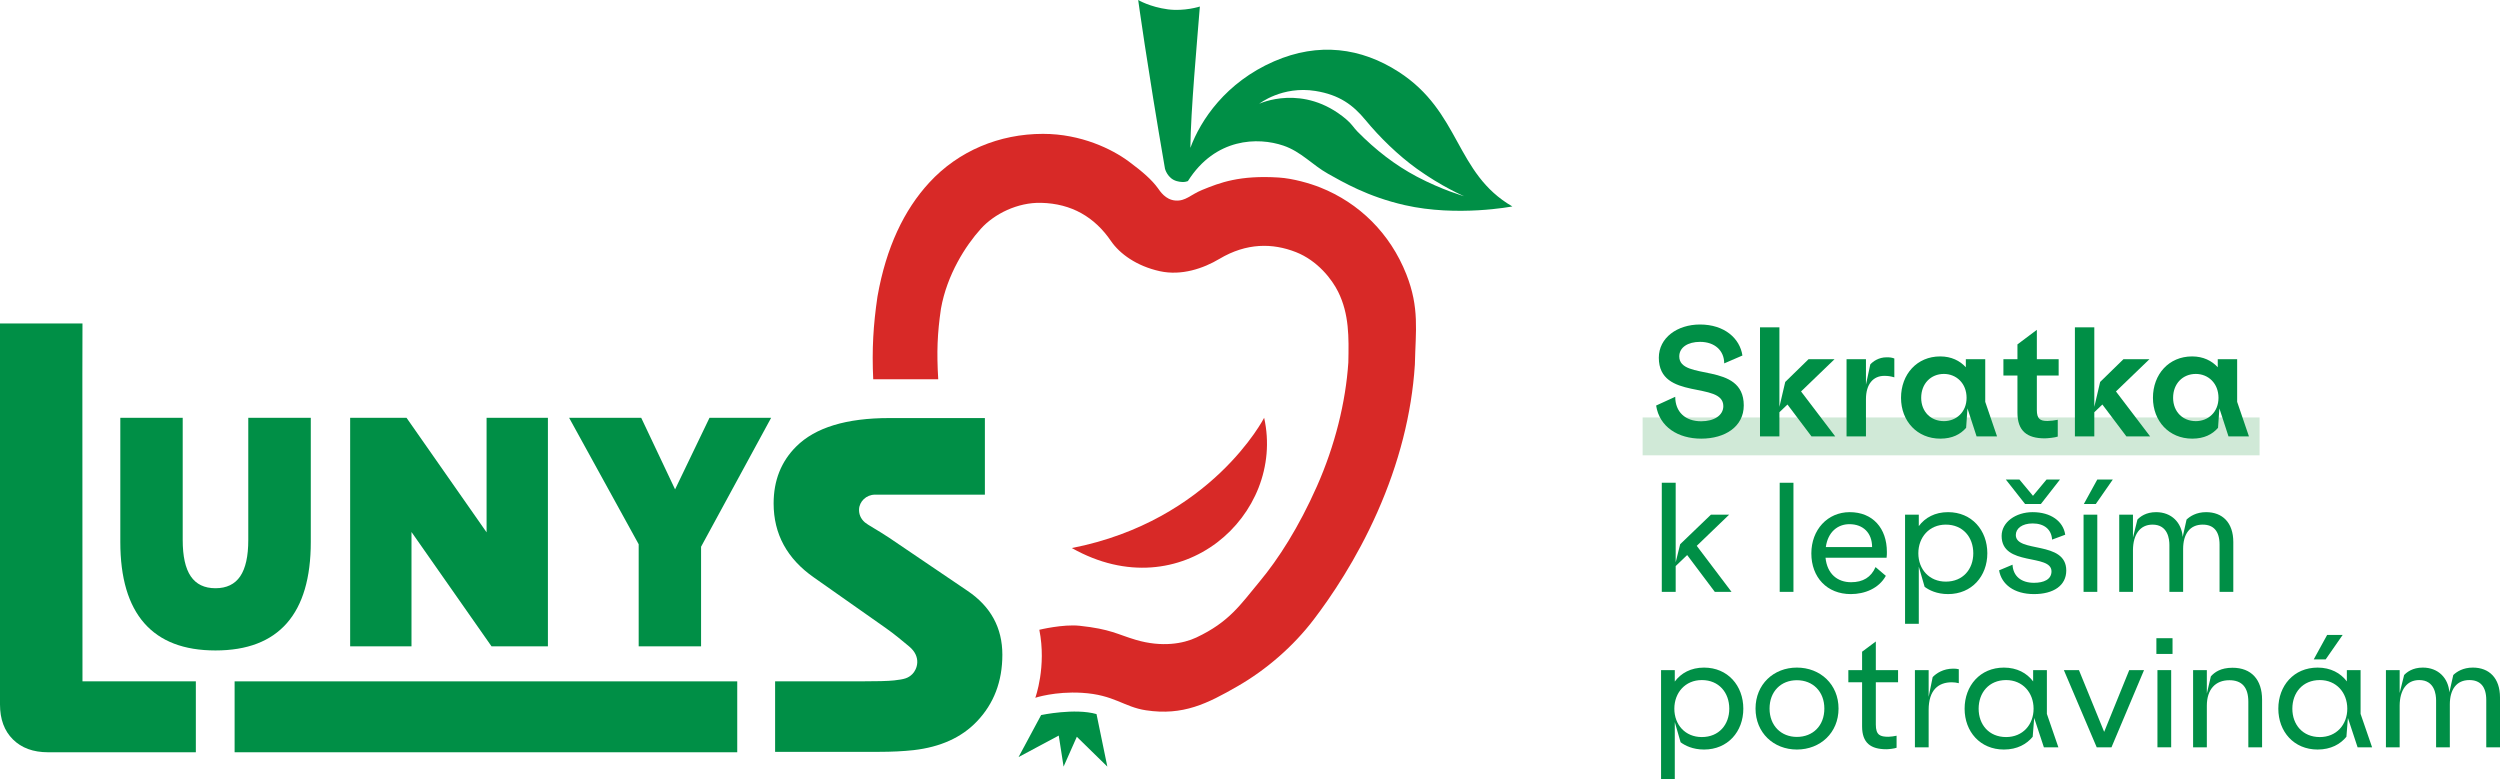 <svg width="231" height="72" viewBox="0 0 231 72" fill="none" xmlns="http://www.w3.org/2000/svg">
<g clip-path="url(#clip0_3821_301)">
<path d="M99.038 50.64C111.941 48.106 116.807 38.604 116.807 38.604C118.797 47.55 109.166 56.356 99.038 50.64Z" fill="#D82927"/>
<path d="M121.994 17.323C121.046 16.945 119.477 16.488 118.163 16.404C114.542 16.175 112.732 16.872 111.075 17.552C110.003 17.99 109.556 18.605 108.6 18.528C107.673 18.454 107.184 17.655 106.987 17.385C106.43 16.618 105.586 15.872 104.292 14.915C102.754 13.778 99.894 12.368 96.371 12.369C92.335 12.37 88.565 13.942 85.873 16.863C83.529 19.401 81.879 22.878 81.086 27.361L81.07 27.458C80.695 30.018 80.554 32.28 80.686 35.043H86.693C86.541 32.524 86.61 30.812 86.944 28.522C87.501 25.387 89.213 22.708 90.63 21.139C91.871 19.763 94.021 18.689 96.2 18.742C99.015 18.808 101.143 20.058 102.656 22.273C103.458 23.446 105.017 24.584 107.165 25.058C109.166 25.499 111.188 24.806 112.67 23.923C115.176 22.429 117.579 22.448 119.739 23.293C121.75 24.083 123.079 25.814 123.646 26.963C124.669 29.031 124.636 31.151 124.586 33.496C124.34 37.173 123.359 41.151 121.678 44.945C120.002 48.721 118.139 51.634 116.385 53.74C114.628 55.846 113.609 57.462 110.54 58.906C109.338 59.473 107.362 59.834 104.951 59.122C103.236 58.616 102.633 58.128 99.758 57.822C98.218 57.658 96.034 58.191 96.034 58.191C96.715 61.605 95.662 64.475 95.662 64.475C95.662 64.475 97.473 63.867 99.969 64.016C102.951 64.194 103.831 65.32 105.879 65.63C109.329 66.154 111.58 65.001 114.334 63.419C117.019 61.881 119.518 59.698 121.369 57.27C122.986 55.154 125.32 51.713 127.259 47.341C129.273 42.799 130.439 38.224 130.731 33.736L130.735 33.665L130.737 33.596C130.803 30.571 131.17 28.443 129.943 25.338C128.449 21.562 125.593 18.756 121.994 17.323Z" fill="#D82927"/>
<path d="M124.387 11.02C120.418 7.661 116.35 9.589 116.35 9.589C116.35 9.589 118.472 7.908 121.555 8.406C123.757 8.762 125.021 9.698 126.162 11.082C127.502 12.708 129.193 14.35 130.911 15.589C133.193 17.234 135.281 18.13 135.281 18.13C135.281 18.13 133.254 17.557 130.918 16.322C128.916 15.263 127.111 13.864 125.425 12.153C125.06 11.783 124.932 11.481 124.387 11.02ZM129.23 6.636C125.773 4.409 121.84 3.873 117.721 5.668C113.27 7.608 110.935 11.091 109.989 13.667C110.003 13.441 110.001 13.646 109.989 13.667C110.029 10.149 110.604 3.97 110.867 0.604C110.867 0.604 109.437 1.066 107.915 0.864C106.236 0.641 105.169 0 105.169 0C105.169 0 105.966 5.874 107.644 15.589C107.644 15.589 107.87 16.497 108.731 16.735C109.417 16.925 109.766 16.727 109.766 16.727C112.298 12.723 116.246 12.657 118.591 13.457C120.235 14.018 121.271 15.252 122.713 16.056C124.057 16.805 126.357 18.172 129.804 18.955C134.668 20.061 139.741 19.074 139.741 19.074C134.445 16.017 134.983 10.341 129.23 6.636Z" fill="#008F46"/>
<path d="M18.096 69.509H4.439C3.069 69.509 1.988 69.111 1.193 68.32C0.396 67.529 0 66.452 0 65.097V29.888H7.621C7.621 32.568 7.611 31.488 7.611 34.713L7.621 62.958H18.096V69.509Z" fill="#008F46"/>
<path d="M68.121 62.958H21.678V69.509H68.121V62.958Z" fill="#008F46"/>
<path d="M96.2 66.071L94.116 69.951L97.829 67.967L98.275 70.835L99.499 68.077L102.318 70.835L101.318 65.981C99.321 65.409 96.2 66.071 96.2 66.071Z" fill="#008F46"/>
<path d="M11.117 38.605H16.882V49.898C16.882 51.398 17.128 52.514 17.626 53.25C18.126 53.984 18.884 54.352 19.91 54.352C20.939 54.352 21.698 53.984 22.197 53.25C22.693 52.514 22.941 51.398 22.941 49.898V38.605H28.717V50.078C28.717 53.398 27.979 55.901 26.505 57.581C25.027 59.262 22.83 60.102 19.91 60.102C16.999 60.102 14.804 59.262 13.331 57.581C11.856 55.901 11.117 53.398 11.117 50.078V38.605Z" fill="#008F46"/>
<path d="M32.354 59.724V38.604H37.562L44.96 49.187V38.604H50.627V59.724H45.419L38.022 49.157V59.724H32.354Z" fill="#008F46"/>
<path d="M59.014 59.724V50.289L52.586 38.604H59.248L62.377 45.218L65.558 38.604H71.254L64.779 50.517V59.724H59.014Z" fill="#008F46"/>
<path d="M71.62 69.47V62.958H79.37C80.989 62.958 82.074 62.931 82.621 62.87C83.584 62.761 83.913 62.664 84.299 62.287C84.739 61.856 85.178 60.7 83.995 59.723C83.418 59.246 82.644 58.588 81.825 58.016L75.212 53.364C72.727 51.629 71.483 49.349 71.483 46.517C71.483 44.392 72.181 42.638 73.576 41.252C75.331 39.505 78.196 38.629 82.166 38.629H91.003V45.709H84.385C82.66 45.709 81.543 45.705 80.844 45.706C80.046 45.709 79.403 46.336 79.376 47.062C79.36 47.466 79.495 47.906 79.916 48.271C80.185 48.505 81.052 48.955 82.141 49.677L89.415 54.605C91.553 56.051 92.618 58.016 92.618 60.499C92.618 62.971 91.83 65.028 90.256 66.669C88.846 68.145 86.898 69.027 84.415 69.313C83.462 69.418 82.399 69.47 81.234 69.47H71.62Z" fill="#008F46"/>
<path d="M208.785 38.572H151.779V42.072H208.785V38.572Z" fill="#D0E9D7"/>
<path d="M161 32.85L159.317 33.577C159.317 32.41 158.462 31.588 157.081 31.588C155.964 31.588 155.164 32.096 155.164 32.933C155.164 35.25 161.124 33.372 161.124 37.459C161.124 39.42 159.399 40.531 157.192 40.531C155.053 40.531 153.329 39.447 153.026 37.472L154.792 36.663C154.792 38.048 155.703 38.926 157.192 38.926C158.365 38.926 159.235 38.391 159.235 37.527C159.235 35.182 153.275 37.061 153.275 33.056C153.275 31.204 154.984 29.984 157.081 29.984C159.331 29.984 160.765 31.259 161 32.85Z" fill="#008F46"/>
<path d="M165.162 37.377L164.417 38.09V40.326H162.624V30.244H164.417V37.596L164.956 35.292L167.107 33.193H169.508L166.417 36.17L169.577 40.326H167.384L165.162 37.377Z" fill="#008F46"/>
<path d="M175.036 33.124V34.866C174.705 34.77 174.457 34.729 174.112 34.729C173.091 34.729 172.414 35.483 172.414 36.883V40.325H170.621V33.193H172.414V35.538L172.815 33.673C173.064 33.399 173.587 33.015 174.319 33.015C174.595 33.015 174.789 33.028 175.036 33.124Z" fill="#008F46"/>
<path d="M182.637 40.325L181.795 37.733L181.67 39.53C181.146 40.134 180.387 40.531 179.283 40.531C177.145 40.531 175.655 38.913 175.655 36.759C175.655 34.578 177.133 32.933 179.271 32.933C180.305 32.933 181.092 33.33 181.643 33.934V33.193H183.436V37.13L184.527 40.325L182.637 40.325ZM181.712 36.759C181.712 35.415 180.76 34.551 179.614 34.551C178.415 34.551 177.518 35.442 177.518 36.759C177.518 38.049 178.415 38.913 179.614 38.913C180.76 38.913 181.712 38.076 181.712 36.759Z" fill="#008F46"/>
<path d="M188.205 34.702V37.884C188.205 38.694 188.495 38.899 189.185 38.899C189.433 38.899 189.875 38.844 190.137 38.789V40.34C189.889 40.435 189.171 40.504 188.936 40.504C187.295 40.504 186.412 39.817 186.412 38.131V34.702H185.115V33.193H186.412V31.822L188.205 30.477V33.193H190.22V34.702H188.205Z" fill="#008F46"/>
<path d="M194.259 37.377L193.514 38.09V40.326H191.721V30.244H193.514V37.596L194.053 35.292L196.204 33.193H198.605L195.514 36.17L198.674 40.326H196.481L194.259 37.377Z" fill="#008F46"/>
<path d="M205.913 40.325L205.071 37.733L204.947 39.53C204.423 40.134 203.665 40.531 202.561 40.531C200.422 40.531 198.932 38.913 198.932 36.759C198.932 34.578 200.408 32.933 202.547 32.933C203.581 32.933 204.369 33.33 204.92 33.934V33.193H206.713V37.13L207.803 40.325L205.913 40.325ZM204.989 36.759C204.989 35.415 204.037 34.551 202.892 34.551C201.691 34.551 200.795 35.442 200.795 36.759C200.795 38.049 201.691 38.913 202.892 38.913C204.037 38.913 204.989 38.076 204.989 36.759Z" fill="#008F46"/>
<path d="M155.895 51.287L154.833 52.302V54.688H153.549V44.607H154.833V51.959L155.247 50.286L158.089 47.556H159.772L156.779 50.436L159.993 54.688H158.448L155.895 51.287Z" fill="#008F46"/>
<path d="M165.715 44.607H164.444V54.688H165.715V44.607Z" fill="#008F46"/>
<path d="M174.321 51.534H168.678C168.83 53.043 169.796 53.797 171.037 53.797C172.14 53.797 172.886 53.344 173.3 52.398L174.252 53.207C173.604 54.373 172.306 54.894 171.01 54.894C168.816 54.894 167.368 53.344 167.368 51.136C167.368 48.955 168.857 47.323 170.913 47.323C173.051 47.323 174.348 48.818 174.348 50.999C174.348 51.164 174.348 51.342 174.321 51.534ZM168.706 50.546H172.982C172.982 49.243 172.155 48.434 170.885 48.434C169.81 48.434 168.899 49.147 168.706 50.546Z" fill="#008F46"/>
<path d="M183.629 51.122C183.629 53.235 182.194 54.894 180.001 54.894C178.952 54.894 178.235 54.523 177.835 54.222L177.297 52.357V57.638H176.027V47.556H177.297V48.612C177.876 47.83 178.787 47.323 180.001 47.323C182.194 47.323 183.629 48.996 183.629 51.122ZM182.332 51.122C182.332 49.641 181.381 48.475 179.793 48.475C178.262 48.475 177.255 49.641 177.255 51.122C177.255 52.604 178.262 53.742 179.793 53.742C181.381 53.742 182.332 52.59 182.332 51.122Z" fill="#008F46"/>
<path d="M190.827 49.408L189.613 49.86C189.558 48.941 188.91 48.366 187.819 48.366C186.84 48.366 186.261 48.831 186.261 49.435C186.261 51.122 190.923 49.915 190.923 52.713C190.923 54.112 189.736 54.894 187.943 54.894C186.094 54.894 184.936 53.989 184.716 52.699L185.957 52.178C186.012 53.262 186.785 53.852 187.943 53.852C188.853 53.852 189.558 53.536 189.558 52.796C189.558 51.122 184.95 52.371 184.95 49.518C184.95 48.242 186.261 47.323 187.819 47.323C189.489 47.323 190.647 48.159 190.827 49.408ZM185.336 44.306H186.592L187.847 45.814L189.103 44.306H190.344L188.578 46.569H187.116L185.336 44.306Z" fill="#008F46"/>
<path d="M193.79 54.688H192.521V47.556H193.79V54.688ZM195.225 44.306L193.652 46.569H192.548L193.79 44.306H195.225Z" fill="#008F46"/>
<path d="M206.357 50.08V54.689H205.087V50.327C205.087 49.065 204.522 48.475 203.528 48.475C202.329 48.475 201.721 49.353 201.721 50.725V54.689H200.452V50.354C200.452 49.833 200.328 48.475 198.893 48.475C197.72 48.475 197.099 49.408 197.086 50.821V54.689H195.817V47.556H197.086V49.668L197.499 48.008C197.748 47.748 198.272 47.323 199.224 47.323C200.659 47.323 201.583 48.297 201.68 49.614L202.038 48.008C202.356 47.707 202.936 47.323 203.846 47.323C205.349 47.323 206.357 48.283 206.357 50.08Z" fill="#008F46"/>
<path d="M161.083 65.485C161.083 67.598 159.648 69.257 157.455 69.257C156.406 69.257 155.689 68.886 155.288 68.585L154.75 66.72V72H153.482V61.919H154.75V62.975C155.329 62.193 156.241 61.686 157.455 61.686C159.648 61.686 161.083 63.359 161.083 65.485ZM159.786 65.485C159.786 64.004 158.834 62.838 157.248 62.838C155.716 62.838 154.709 64.004 154.709 65.485C154.709 66.966 155.716 68.104 157.248 68.104C158.834 68.104 159.786 66.953 159.786 65.485Z" fill="#008F46"/>
<path d="M169.881 65.471C169.881 67.707 168.198 69.257 166.031 69.257C163.88 69.257 162.211 67.707 162.211 65.471C162.211 63.236 163.88 61.685 166.031 61.685C168.198 61.685 169.881 63.236 169.881 65.471ZM163.507 65.471C163.507 67.062 164.584 68.091 166.031 68.091C167.508 68.091 168.57 67.062 168.57 65.471C168.57 63.894 167.508 62.852 166.031 62.852C164.555 62.852 163.507 63.894 163.507 65.471Z" fill="#008F46"/>
<path d="M173.326 63.044V66.953C173.326 67.927 173.726 68.078 174.498 68.078C174.692 68.078 175.037 68.023 175.244 67.981V69.093C175.023 69.175 174.513 69.23 174.306 69.23C172.857 69.23 172.057 68.653 172.057 67.117V63.044H170.787V61.919H172.057V60.218L173.326 59.272V61.919H175.381V63.044H173.326Z" fill="#008F46"/>
<path d="M180.993 61.837V63.126C180.772 63.071 180.566 63.044 180.345 63.044C179.117 63.044 178.207 63.743 178.207 65.595V69.052H176.938V61.919H178.207V64.388L178.579 62.563C178.91 62.221 179.544 61.782 180.484 61.782C180.676 61.782 180.815 61.795 180.993 61.837Z" fill="#008F46"/>
<path d="M188.855 69.051L187.959 66.336L187.821 68.078C187.269 68.75 186.399 69.257 185.158 69.257C182.965 69.257 181.53 67.598 181.53 65.485C181.53 63.359 182.965 61.686 185.158 61.686C186.372 61.686 187.282 62.193 187.862 62.961V61.919H189.132V65.965L190.194 69.051L188.855 69.051ZM187.903 65.485C187.903 64.004 186.897 62.838 185.365 62.838C183.778 62.838 182.826 64.004 182.826 65.485C182.826 66.953 183.778 68.104 185.365 68.104C186.897 68.104 187.903 66.966 187.903 65.485Z" fill="#008F46"/>
<path d="M198.108 61.919L195.101 69.051H193.736L190.701 61.919H192.094L194.425 67.625L196.742 61.919H198.108Z" fill="#008F46"/>
<path d="M200.742 60.424H199.25V58.97H200.742V60.424ZM200.617 69.051H199.348V61.919H200.617V69.051Z" fill="#008F46"/>
<path d="M209.016 64.648V69.052H207.746V64.841C207.746 63.51 207.154 62.852 205.995 62.852C204.712 62.852 203.912 63.688 203.912 65.211V69.052H202.642V61.919H203.912V64.086L204.284 62.495C204.629 62.111 205.194 61.7 206.284 61.7C208.023 61.7 209.016 62.797 209.016 64.648Z" fill="#008F46"/>
<path d="M217.842 69.051L216.946 66.336L216.808 68.078C216.256 68.75 215.386 69.257 214.145 69.257C211.951 69.257 210.517 67.598 210.517 65.485C210.517 63.359 211.951 61.686 214.145 61.686C215.359 61.686 216.269 62.193 216.849 62.961V61.919H218.118V65.965L219.181 69.051H217.842ZM216.89 65.485C216.89 64.004 215.884 62.838 214.352 62.838C212.765 62.838 211.813 64.004 211.813 65.485C211.813 66.953 212.765 68.105 214.352 68.105C215.884 68.105 216.89 66.966 216.89 65.485ZM214.89 60.931H213.787L215.028 58.668H216.462L214.89 60.931Z" fill="#008F46"/>
<path d="M231 64.443V69.052H229.731V64.69C229.731 63.428 229.165 62.838 228.172 62.838C226.972 62.838 226.364 63.716 226.364 65.087V69.052H225.095V64.717C225.095 64.196 224.971 62.838 223.536 62.838C222.363 62.838 221.743 63.77 221.729 65.184V69.052H220.46V61.919H221.729V64.031L222.142 62.372C222.392 62.111 222.915 61.685 223.867 61.685C225.302 61.685 226.226 62.66 226.322 63.976L226.682 62.372C226.999 62.07 227.578 61.685 228.489 61.685C229.993 61.685 231 62.646 231 64.443Z" fill="#008F46"/>
</g>
<defs>
<clipPath id="clip0_3821_301">
<rect width="231" height="72" fill="white"/>
</clipPath>
</defs>
</svg>
